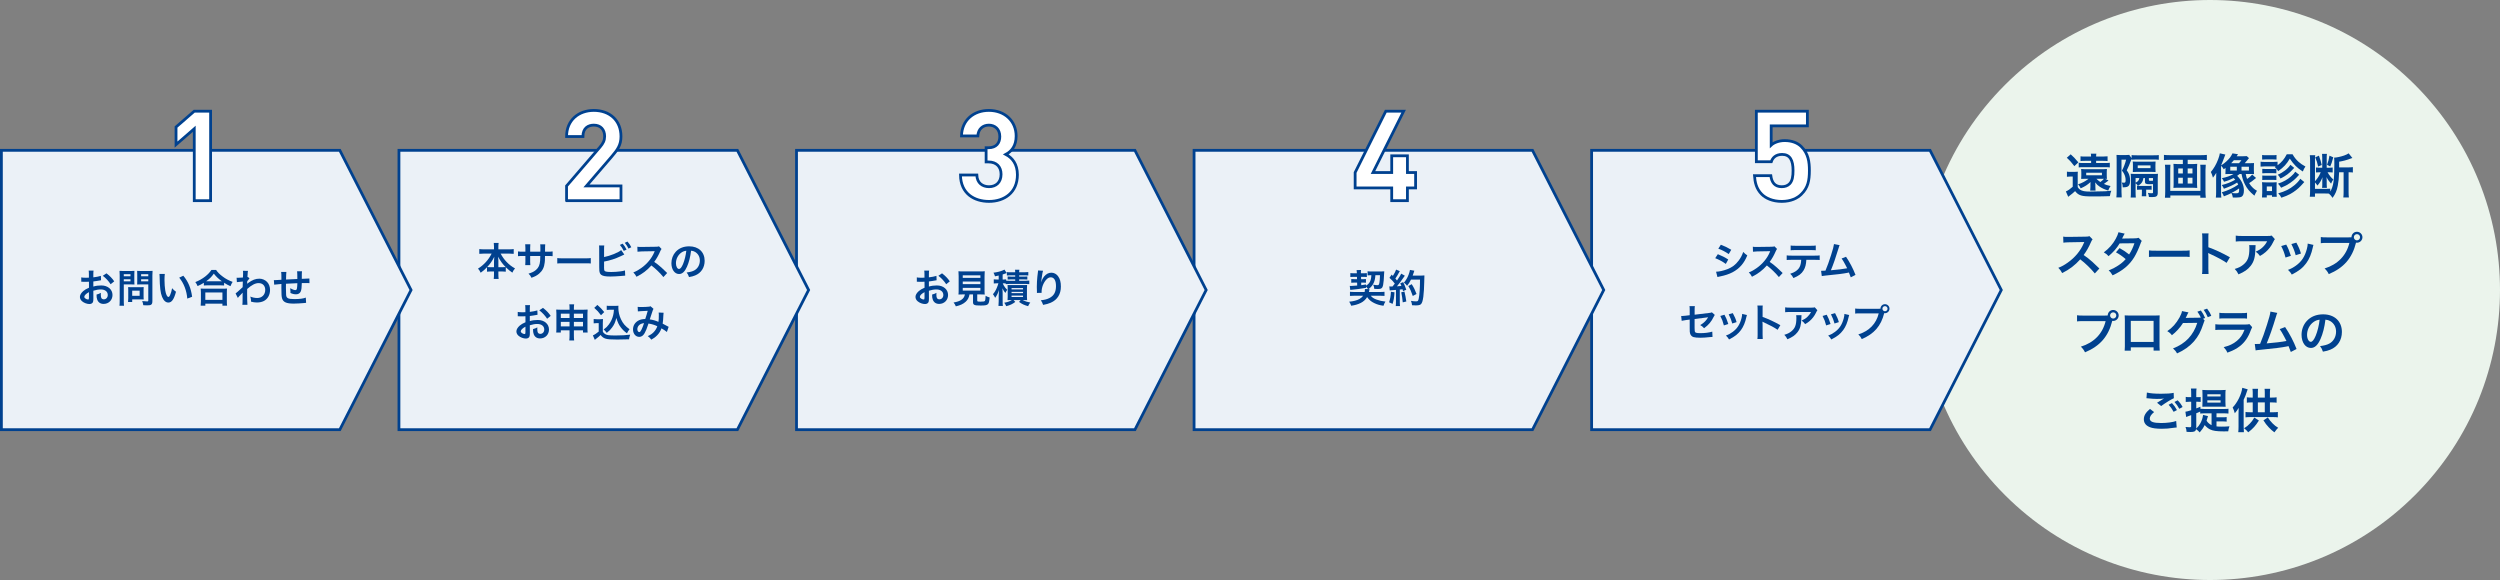 <?xml version="1.0" encoding="UTF-8"?>
<svg id="_レイヤー_2" data-name="レイヤー 2" xmlns="http://www.w3.org/2000/svg" viewBox="0 0 895.061 207.656">
  <rect x="0" y="0" width="895.061" height="207.656" fill="#808080" stroke="none"/>
  <defs>
    <style>
      .cls-1 {
        fill: #ebf1f7;
      }

      .cls-1, .cls-2 {
        stroke: #00418f;
        stroke-miterlimit: 10;
      }

      .cls-2 {
        fill: #fff;
      }

      .cls-3 {
        fill: #ebf4ec;
      }

      .cls-4 {
        fill: #00418f;
      }
    </style>
  </defs>
  <g id="_ヘッダー" data-name="ヘッダー">
    <g>
      <circle class="cls-3" cx="791.233" cy="103.828" r="103.828" transform="translate(158.329 589.897) rotate(-45)"/>
      <g>
        <polygon class="cls-1" points="569.841 53.828 691.004 53.828 716.508 103.828 691.004 153.828 569.841 153.828 569.841 53.828"/>
        <g>
          <path class="cls-4" d="M615.027,91.005c1.442,.574,2.521,1.121,3.726,1.905l-.868,1.583c-1.121-.826-2.367-1.499-3.797-2.06l.939-1.429Zm-.631,6.275c1.064-.014,2.592-.35,4.048-.91,1.737-.673,2.928-1.583,4.049-3.082,.756-1.008,1.19-1.849,1.625-3.096,.574,.603,.784,.785,1.456,1.247-.644,1.555-1.232,2.521-2.101,3.544-1.779,2.045-4.16,3.292-7.606,3.979-.504,.098-.7,.14-.98,.224l-.49-1.905Zm1.709-9.665c1.442,.561,2.55,1.093,3.726,1.807l-.896,1.541c-1.274-.854-2.521-1.513-3.739-1.933l.91-1.415Z"/>
          <path class="cls-4" d="M636.886,99.199c-1.163-1.429-2.773-2.997-4.301-4.16-1.583,1.766-3.193,2.998-5.337,4.049-.392-.729-.561-.953-1.135-1.556,1.079-.42,1.751-.798,2.802-1.54,2.115-1.485,3.796-3.517,4.707-5.701l.153-.364q-.224,.014-4.636,.084c-.673,.014-1.051,.042-1.527,.112l-.056-1.793c.392,.069,.658,.084,1.232,.084h.336l4.931-.07c.785-.014,.896-.028,1.247-.154l.925,.953c-.183,.21-.295,.405-.448,.756-.645,1.499-1.331,2.718-2.186,3.866,.883,.588,1.639,1.177,2.592,2.031q.35,.308,2.045,1.947l-1.345,1.456Z"/>
          <path class="cls-4" d="M646.712,93.023c-.069,1.61-.378,2.773-.98,3.768-.742,1.232-1.765,2.003-3.655,2.76-.351-.715-.532-.952-1.135-1.541,1.681-.519,2.731-1.261,3.319-2.339,.364-.645,.574-1.555,.616-2.647h-3.418c-.952,0-1.274,.014-1.778,.069v-1.666c.532,.084,.84,.098,1.807,.098h8.194c.953,0,1.275-.014,1.808-.098v1.666c-.505-.056-.827-.069-1.779-.069h-2.998Zm-5.616-5.127c.518,.084,.798,.098,1.807,.098h5.379c1.009,0,1.288-.014,1.807-.098v1.709c-.462-.057-.798-.07-1.778-.07h-5.436c-.98,0-1.316,.014-1.778,.07v-1.709Z"/>
          <path class="cls-4" d="M658.64,87.77c-.154,.308-.168,.336-.364,1.009-1.064,3.502-1.877,5.827-2.773,7.984,2.199-.169,4.623-.463,5.827-.715-.154-.336-.322-.645-.658-1.274-.616-1.163-.868-1.569-1.331-2.228l1.583-.616c1.303,1.905,2.535,4.258,3.39,6.485l-1.694,.883q-.183-.574-.673-1.737-.182,.042-.504,.112c-1.415,.294-3.74,.588-7.929,.994-.784,.07-.994,.099-1.274,.168l-.252-1.891h.364c.28,0,.616-.014,1.204-.042,.743-1.765,1.303-3.348,2.031-5.646,.658-2.059,.925-3.053,1.022-3.88l2.031,.393Z"/>
          <path class="cls-4" d="M613.933,112.739c-.168,.238-.196,.28-.392,.687-.812,1.708-1.808,2.885-3.433,4.09-.546-.603-.756-.757-1.4-1.135,.967-.532,1.695-1.162,2.312-1.975,.196-.28,.28-.406,.532-.827-.225,.042-.322,.057-.532,.084-1.415,.169-2.857,.351-4.314,.561v3.152q.014,.966,.056,1.204c.099,.546,.547,.7,1.976,.7,1.61,0,3.138-.196,4.3-.546l.084,1.891c-.378,.015-.49,.015-.854,.057-1.513,.168-2.549,.237-3.474,.237-1.135,0-1.961-.084-2.493-.237-.574-.169-1.051-.687-1.205-1.289-.126-.435-.14-.645-.14-1.765v-3.208l-1.316,.168q-1.093,.141-1.556,.267l-.182-1.737c.154,.014,.267,.014,.336,.014,.252,0,.854-.042,1.233-.098l1.484-.183v-1.919c0-.7-.014-.854-.084-1.33h1.933c-.069,.406-.084,.7-.084,1.303v1.765l5.099-.616c.743-.084,.757-.099,1.079-.238l1.036,.925Z"/>
          <path class="cls-4" d="M617.401,112.683c.589,1.079,.869,1.751,1.373,3.32l-1.583,.504c-.364-1.415-.645-2.157-1.274-3.39l1.484-.435Zm8.041,.099c-.084,.21-.112,.28-.196,.714-.406,1.905-1.037,3.446-1.934,4.665-1.036,1.414-2.198,2.325-4.271,3.376-.364-.617-.532-.827-1.121-1.387,.98-.379,1.555-.687,2.382-1.289,1.639-1.19,2.577-2.619,3.18-4.86,.182-.687,.252-1.177,.252-1.611l1.709,.393Zm-5.057-.673c.742,1.387,1.008,2.003,1.358,3.222l-1.555,.49c-.267-1.064-.687-2.143-1.274-3.291l1.471-.421Z"/>
          <path class="cls-4" d="M629.189,121.367c.07-.448,.084-.826,.084-1.568v-8.979c0-.687-.028-1.051-.084-1.429h1.919c-.056,.42-.056,.602-.056,1.471v2.605c1.919,.672,4.118,1.694,6.359,2.955l-.98,1.653c-1.163-.799-2.619-1.597-4.959-2.676-.322-.154-.364-.168-.477-.238,.042,.393,.057,.561,.057,.953v3.697c0,.729,.014,1.093,.056,1.555h-1.919Z"/>
          <path class="cls-4" d="M644.984,112.851c-.042,.267-.042,.28-.056,1.135-.057,2.396-.435,3.74-1.387,4.959-.841,1.078-1.863,1.793-3.614,2.521-.364-.757-.546-1.009-1.106-1.597,1.135-.337,1.765-.645,2.451-1.191,1.429-1.134,1.877-2.339,1.877-4.986,0-.42-.014-.546-.07-.841h1.905Zm5.688-1.765c-.196,.238-.196,.252-.561,.98-.49,1.037-1.303,2.087-2.157,2.815-.561,.49-1.022,.799-1.681,1.163-.42-.589-.631-.799-1.261-1.274,.938-.421,1.471-.743,2.045-1.289,.574-.532,1.009-1.106,1.331-1.779h-7.354c-.98,0-1.33,.015-1.905,.084v-1.751c.533,.084,.967,.112,1.934,.112h7.312c.841,0,.967-.014,1.359-.126l.938,1.064Z"/>
          <path class="cls-4" d="M654.011,112.683c.589,1.079,.869,1.751,1.373,3.32l-1.583,.504c-.364-1.415-.645-2.157-1.274-3.39l1.484-.435Zm8.041,.099c-.084,.21-.112,.28-.196,.714-.406,1.905-1.036,3.446-1.933,4.665-1.037,1.414-2.199,2.325-4.272,3.376-.364-.617-.532-.827-1.121-1.387,.98-.379,1.555-.687,2.382-1.289,1.639-1.19,2.577-2.619,3.18-4.86,.182-.687,.252-1.177,.252-1.611l1.709,.393Zm-5.057-.673c.742,1.387,1.008,2.003,1.358,3.222l-1.555,.49c-.267-1.064-.687-2.143-1.274-3.291l1.471-.421Z"/>
          <path class="cls-4" d="M672.424,110.554c.421,0,.589-.014,.827-.028,.014-.91,.714-1.624,1.61-1.624s1.625,.728,1.625,1.61c0,.896-.729,1.625-1.625,1.625-.084,0-.168-.014-.266-.028-1.135,4.581-3.614,7.438-8.041,9.287-.364-.729-.603-1.051-1.232-1.667,3.88-1.204,6.415-3.81,7.312-7.536h-6.667c-1.037,0-1.303,.015-1.766,.084v-1.82c.505,.084,.841,.098,1.793,.098h6.43Zm1.527-.042c0,.504,.406,.925,.91,.925,.519,0,.925-.421,.925-.925s-.406-.91-.925-.91c-.504,0-.91,.406-.91,.91Z"/>
        </g>
      </g>
      <g>
        <path class="cls-4" d="M740.012,61.454c.425,.067,.697,.085,1.36,.085h1.274c.493,0,.85-.018,1.275-.068-.052,.441-.052,.765-.052,1.614v3.894c.323,.492,.511,.714,.833,.917,.766,.511,1.717,.697,3.57,.697,1.513,0,4.198-.068,5.456-.119q.561-.034,2.176-.187c-.306,.748-.374,1.003-.51,1.938-1.581,.068-3.927,.103-5.779,.103-2.737,0-3.689-.085-4.573-.357-.918-.306-1.394-.663-2.107-1.547-.714,.68-1.173,1.054-2.022,1.683-.137,.103-.204,.153-.442,.357l-.833-1.921c.816-.357,1.496-.833,2.448-1.683v-3.655h-.936c-.459,0-.696,.018-1.139,.085v-1.835Zm1.343-6.205c1.003,.867,1.547,1.445,2.737,2.873l-1.429,1.359c-.985-1.325-1.58-1.988-2.702-2.991l1.394-1.241Zm13.548,9.35c-.085,.067-.255,.204-.391,.322-.238,.204-.782,.612-1.275,.936,.765,.34,1.224,.476,2.396,.748-.407,.595-.595,.969-.832,1.614-1.411-.441-2.108-.765-3.026-1.359-.696-.459-1.088-.816-1.648-1.564q.067,.681,.067,.936v.68c0,.68,.018,1.02,.068,1.326h-1.921c.051-.323,.068-.714,.085-1.275v-.815c0-.357,0-.663,.034-.97-1.224,1.088-1.836,1.479-3.519,2.261-.323-.662-.459-.866-.952-1.444,1.479-.476,2.584-1.071,3.74-1.972h-1.479c-.408,0-.663,0-1.139,.034,.034-.272,.051-.511,.051-1.122v-1.343c0-.51-.017-.748-.067-1.088,.288,.051,.662,.067,1.139,.067h6.952c.493,0,.85-.017,1.139-.067-.034,.34-.051,.696-.051,1.088v1.359c0,.408,0,.731,.051,1.105-.221-.018-.459-.018-.697-.034l1.275,.578Zm-1.139-6.238c.748,0,1.139-.018,1.598-.085v1.665c-.459-.067-.884-.085-1.615-.085h-7.904c-.765,0-1.173,.018-1.614,.085v-1.665c.441,.067,.833,.085,1.598,.085h2.839v-.782h-2.193c-.747,0-1.155,.017-1.598,.085v-1.7c.493,.068,.918,.085,1.751,.085h2.022c0-.544-.017-.748-.085-1.036h1.989c-.051,.255-.085,.544-.085,1.036h2.38c.629,0,1.173-.033,1.717-.085v1.7c-.51-.068-.936-.085-1.598-.085h-2.499v.782h3.298Zm-6.851,4.385h5.626v-.9h-5.626v.9Zm3.654,1.275c.562,.526,.867,.782,1.411,1.155,.578-.425,1.02-.832,1.258-1.155h-2.669Z"/>
        <path class="cls-4" d="M763.165,56.846c-.085,.222-.102,.272-.17,.442-.493,1.411-1.003,2.618-1.563,3.706,.561,.765,.815,1.291,1.02,2.09,.119,.477,.17,.901,.17,1.649,0,1.241-.357,1.921-1.156,2.192-.34,.103-.662,.137-1.479,.153-.017-.816-.085-1.156-.34-1.717,.255,.034,.561,.051,.799,.051,.476,0,.578-.187,.578-.969,0-.697-.17-1.445-.51-2.125-.188-.391-.357-.663-.799-1.224,.68-1.292,1.173-2.618,1.479-3.927h-1.648v11.491c0,.833,.033,1.513,.085,2.022h-1.921c.067-.51,.102-1.292,.102-2.107v-11.508c0-.714-.017-1.156-.051-1.599,.34,.034,.646,.052,1.224,.052h2.142c.527,0,.833-.018,1.19-.068l.85,1.173v-1.104c.425,.067,.867,.085,1.87,.085h5.983c.951,0,1.41-.018,1.887-.085v1.683c-.493-.068-1.088-.085-1.887-.085h-6.357c-.714,0-1.105,.017-1.496,.068v-.341Zm1.428,11.934c0,.832,.018,1.428,.085,1.954h-1.853c.068-.526,.085-1.173,.085-2.142v-4.861c0-.731-.017-1.104-.085-1.513,.526,.051,.918,.067,1.462,.067h6.782c.799,0,1.224-.017,1.53-.067-.052,.476-.068,.884-.068,1.529v5.219c0,1.258-.425,1.598-2.006,1.598-.34,0-.612-.017-1.156-.034-.051-.611-.152-.985-.374-1.479,.562,.103,.936,.136,1.326,.136,.442,0,.51-.051,.51-.356v-2.907c-.407,.018-.815,.034-1.292,.034-1.258,0-1.598-.187-1.598-.918v-1.292h-.544c-.119,.646-.17,.833-.34,1.19-.323,.68-.697,1.054-1.615,1.563-.288-.408-.492-.611-.85-.884v3.162Zm7.105-8.5c0,.646,.017,.936,.051,1.31-.323-.034-.629-.051-1.292-.051h-5.575c-.714,0-1.071,.017-1.292,.051,.034-.17,.051-.714,.051-1.224v-1.31c0-.578-.017-.918-.085-1.224,.511,.051,.578,.051,1.326,.051h5.508c.748,0,1.003-.017,1.359-.051-.034,.391-.051,.68-.051,1.292v1.155Zm-7.105,3.468v1.649c.833-.374,1.207-.833,1.343-1.649h-1.343Zm1.666,4.147c-.629,0-.782,0-1.156,.052v-1.445c.357,.051,.646,.068,1.173,.068h2.89c.544,0,.663,0,1.173-.068v1.445c-.356-.052-.526-.052-1.206-.052h-.748v1.31c0,.611,0,.781,.051,1.054h-1.632c.034-.323,.051-.595,.051-1.156v-1.207h-.595Zm-.901-7.7h4.573v-.969h-4.573v.969Zm5.474,3.553h-1.479v.612c0,.323,.085,.374,.68,.374,.136,0,.51-.017,.799-.034v-.952Z"/>
        <path class="cls-4" d="M776.833,57.22c-.765,0-1.394,.034-2.091,.103v-1.87c.629,.068,1.258,.103,2.057,.103h11.22c.765,0,1.428-.034,2.091-.103v1.87c-.612-.068-1.377-.103-2.074-.103h-4.794v1.513h2.023c.611,0,1.003-.017,1.394-.067-.051,.374-.068,.73-.068,1.274v6.086c0,.629,.018,.884,.068,1.258-.441-.051-.714-.068-1.496-.068h-5.49c-.815,0-1.088,.018-1.529,.068,.051-.408,.067-.646,.067-1.258v-6.086c0-.544-.017-.85-.067-1.274,.391,.051,.781,.067,1.394,.067h1.972v-1.513h-4.675Zm12.885,1.769c-.067,.595-.102,1.309-.102,1.903v7.615c0,.884,.034,1.563,.119,2.278h-1.972v-.8h-10.727v.8h-1.938c.067-.715,.102-1.36,.102-2.262v-7.648c0-.681-.034-1.275-.102-1.887h1.972c-.051,.391-.068,.747-.068,1.513v7.836h10.812v-7.87c0-.68-.018-1.054-.085-1.479h1.988Zm-9.858,1.325v1.785h1.648v-1.785h-1.648Zm0,3.315v2.073h1.648v-2.073h-1.648Zm3.382-1.53h1.717v-1.785h-1.717v1.785Zm0,3.604h1.717v-2.073h-1.717v2.073Z"/>
        <path class="cls-4" d="M796.791,60.128c-.255,.187-.323,.238-.646,.476-.255-.476-.526-.85-.951-1.258v9.332c0,.884,.017,1.411,.085,2.057h-1.955c.085-.714,.102-1.155,.102-2.039v-4.641c0-.596,0-.918,.052-2.176-.34,.561-.731,1.155-1.19,1.733-.271-.952-.425-1.377-.748-2.04,1.054-1.224,1.938-2.753,2.601-4.504,.357-.952,.527-1.581,.612-2.176l1.972,.441q-1.003,2.72-1.529,3.893c.985-.663,1.274-.866,1.853-1.394,1.122-1.02,1.683-1.751,2.227-2.924l1.989,.306q-.222,.357-.477,.731h2.193c.611,0,1.02-.018,1.428-.051l.782,.714q-.119,.119-.544,.68c-.052,.051-.153,.187-.341,.391-.085,.103-.221,.255-.374,.442-.118,.136-.152,.17-.271,.306h1.988c.63,0,.97-.017,1.344-.051-.034,.391-.052,.73-.052,1.343v1.241c0,.748,.018,1.003,.052,1.377-.392-.034-.663-.052-1.344-.052h-1.614c.17,.867,.238,1.14,.476,1.785,.851-.561,1.225-.884,1.819-1.563l1.394,1.207-.221,.187c-.833,.714-1.734,1.377-2.261,1.666,.407,.68,.815,1.173,1.394,1.717,.374,.356,.68,.578,1.411,1.02-.408,.663-.629,1.105-.918,1.751-1.734-1.444-2.567-2.431-3.366-3.994-.629-1.225-.969-2.278-1.24-3.774h-.663c-.562,.426-.612,.477-.901,.663,1.547,1.513,2.414,3.383,2.414,5.219,0,1.156-.271,1.887-.782,2.227-.391,.238-1.02,.34-2.039,.34-.204,0-.562,0-1.14-.017-.102-.612-.221-.969-.51-1.615-1.003,.527-1.207,.612-2.702,1.19-.137-.459-.392-.936-.748-1.445,2.312-.696,4.182-1.563,5.881-2.754-.136-.288-.187-.407-.374-.73-1.614,.969-2.396,1.326-4.742,2.21-.221-.527-.476-.952-.765-1.326,1.954-.493,3.161-.969,4.811-1.903-.238-.289-.34-.392-.562-.612-1.036,.544-2.124,.986-3.45,1.343-.238-.51-.272-.578-.765-1.292,1.717-.34,2.975-.782,4.198-1.496h-1.581c-.493,0-.935,.018-1.359,.052,.033-.374,.051-.714,.051-1.258v-.952Zm1.699,.918h2.347v-1.343h-2.347v1.343Zm3.128-2.618c.408-.459,.612-.696,.867-1.07h-2.703c-.356,.441-.595,.696-.969,1.07h2.805Zm-2.651,10.642c.663,.102,1.07,.136,1.563,.136,.969,0,1.139-.222,1.139-1.36,0-.085,0-.187-.017-.391-.765,.561-1.326,.9-2.686,1.615Zm3.553-8.023h2.651v-1.343h-2.651v1.343Z"/>
        <path class="cls-4" d="M814.778,59.584h-4.079c-.612,0-.936,.017-1.36,.067v-1.768c.408,.068,.731,.085,1.36,.085h3.365c.68,0,1.003-.017,1.36-.067v1.274c1.495-1.122,2.362-2.159,3.298-3.943h2.073c.646,1.139,1.241,1.87,2.142,2.702,.731,.646,1.36,1.071,2.465,1.684-.425,.629-.611,.951-.935,1.784-2.04-1.274-3.213-2.447-4.657-4.606-1.19,2.006-2.108,2.992-4.165,4.487-.408-.696-.578-.884-1.224-1.495l.356-.204Zm-4.93,11.116c.052-.526,.086-1.104,.086-1.665v-2.482c0-.544-.018-.866-.068-1.325,.374,.051,.73,.067,1.326,.067h2.753c.596,0,.901-.017,1.173-.051-.033,.34-.051,.595-.051,1.224v2.584c0,.578,.018,1.02,.068,1.411h-1.7v-.562h-1.87v.799h-1.717Zm.052-15.213c.425,.068,.696,.085,1.377,.085h2.396c.663,0,.935-.017,1.377-.085v1.648c-.392-.051-.765-.067-1.377-.067h-2.396c-.596,0-.952,.017-1.377,.067v-1.648Zm.051,4.964c.356,.051,.526,.051,1.071,.051h2.94c.544,0,.748-.018,1.037-.051v1.598c-.341-.034-.527-.052-1.037-.052h-2.94c-.527,0-.748,.018-1.071,.052v-1.598Zm0,2.396c.356,.051,.526,.051,1.071,.051h2.923c.562,0,.731,0,1.055-.051v1.598c-.323-.034-.527-.051-1.071-.051h-2.924c-.527,0-.714,.017-1.054,.051v-1.598Zm1.614,5.559h1.87v-1.649h-1.87v1.649Zm9.825-8.296q-.271,.272-.476,.493c-1.292,1.445-2.481,2.329-4.437,3.314-.289-.544-.544-.9-.969-1.376,1.869-.766,3.638-2.143,4.521-3.536l1.359,1.104Zm1.769,2.465c-1.021,1.088-1.326,1.411-1.938,1.938-.765,.662-1.683,1.292-2.72,1.869-.441,.238-.544,.289-1.802,.833-.374-.611-.51-.781-1.122-1.462,1.921-.629,3.332-1.428,4.658-2.583,.765-.663,1.207-1.156,1.529-1.7l1.395,1.104Zm1.835,2.601q-.306,.341-1.274,1.395c-.918,1.003-2.363,2.125-3.638,2.821-1.02,.562-1.836,.901-3.298,1.395-.255-.544-.561-.986-1.139-1.564,2.465-.697,4.113-1.513,5.745-2.855,1.003-.833,1.734-1.632,2.159-2.363l1.444,1.173Z"/>
        <path class="cls-4" d="M837.455,61.675c-.051,1.955-.204,3.416-.477,4.811-.373,1.853-.815,2.89-1.853,4.352-.51-.731-.765-1.037-1.343-1.53-.476-.034-.663-.034-1.292-.034h-3.672v1.156h-1.853c.068-.629,.103-1.207,.103-1.955v-10.98c0-.799-.034-1.292-.103-1.921h1.955c-.085,.459-.103,.815-.103,1.444v7.871c.97-1.071,1.479-1.854,2.058-3.213h-.562c-.425,0-.85,.017-1.139,.067v-1.768c.425,.051,.68,.068,1.173,.068h1.071v-3.587c0-.663-.018-1.003-.068-1.359h1.751c-.068,.322-.085,.68-.085,1.376v3.57h1.02c.544,0,.884-.018,1.122-.068v1.768c-.34-.051-.714-.067-1.258-.067h-.578c.697,1.189,1.139,1.751,2.057,2.584-.356,.492-.578,.935-.799,1.495-.884-1.036-1.207-1.495-1.632-2.362,.034,.408,.068,.935,.068,1.189v1.513c0,.578,.017,.766,.067,1.156h-1.733c.068-.408,.085-.68,.085-1.189v-1.326c0-.272,0-.459,.034-.731,.017-.288,.017-.306,.034-.561-.527,1.309-.884,1.904-1.802,2.992-.204-.341-.477-.681-.885-1.122v2.312h3.706c.748,0,1.292-.017,1.768-.068v1.021c1.122-1.836,1.462-4.062,1.462-9.791,0-1.36-.017-1.751-.085-2.346,.952-.034,2.396-.357,3.587-.766,.73-.271,1.207-.492,1.614-.781l1.344,1.665c-.052,.018-.085,.034-.119,.034q-.255,.085-.527,.188c-1.377,.526-2.617,.866-4.097,1.104v2.04h3.417c.629,0,1.054-.034,1.496-.103v1.938c-.426-.068-.714-.085-1.36-.085h-.17v7.071c0,.815,.034,1.394,.103,1.938h-1.989c.068-.526,.102-1.122,.102-1.938v-7.071h-1.614Zm-7.225-5.949c.612,1.733,.714,2.107,1.003,3.349l-1.292,.544c-.271-1.326-.526-2.125-1.037-3.281l1.326-.611Zm5.134,.595c-.493,1.853-.646,2.346-1.088,3.28l-1.139-.595c.459-1.189,.629-1.853,.866-3.28l1.36,.595Z"/>
        <path class="cls-4" d="M749.997,97.901c-1.411-1.733-3.365-3.638-5.219-5.048-1.921,2.142-3.875,3.638-6.476,4.912-.477-.884-.681-1.155-1.377-1.887,1.309-.51,2.124-.969,3.399-1.87,2.566-1.802,4.606-4.267,5.711-6.918l.188-.442q-.272,.018-5.627,.103c-.815,.017-1.274,.051-1.853,.136l-.068-2.176c.477,.085,.8,.103,1.496,.103h.408l5.983-.085c.952-.018,1.088-.034,1.513-.188l1.122,1.156c-.221,.255-.357,.493-.544,.918-.782,1.818-1.615,3.297-2.651,4.691,1.07,.714,1.988,1.428,3.145,2.465q.425,.374,2.481,2.362l-1.632,1.768Z"/>
        <path class="cls-4" d="M766.811,86.275c-.222,.288-.255,.356-.527,1.139-.544,1.547-1.479,3.535-2.176,4.674-1.733,2.822-4.131,4.828-7.751,6.494-.544-.918-.765-1.207-1.411-1.751,1.445-.595,2.295-1.021,3.314-1.7,1.207-.782,1.921-1.394,2.788-2.362-1.189-1.021-2.21-1.734-3.484-2.431l1.292-1.514c1.428,.8,2.142,1.275,3.416,2.278,.799-1.224,1.377-2.414,1.904-4.012l-5.287,.051c-1.054,1.751-2.261,3.128-3.978,4.573-.561-.63-.815-.851-1.699-1.36,1.869-1.394,3.229-2.94,4.267-4.845,.492-.9,.833-1.733,.985-2.362l2.21,.493q-.187,.306-.51,.951c-.204,.459-.323,.663-.408,.816q.272-.034,4.42-.068c.696-.017,1.054-.051,1.495-.204l1.14,1.14Z"/>
        <path class="cls-4" d="M769.379,89.64c.748,.102,1.07,.119,2.754,.119h9.06c1.683,0,2.006-.018,2.754-.119v2.362c-.68-.085-.867-.085-2.771-.085h-9.026c-1.903,0-2.091,0-2.771,.085v-2.362Z"/>
        <path class="cls-4" d="M788.385,98.105c.085-.544,.102-1.003,.102-1.903v-10.896c0-.833-.034-1.274-.102-1.733h2.328c-.067,.51-.067,.73-.067,1.785v3.161c2.328,.816,4.997,2.057,7.717,3.587l-1.189,2.006c-1.411-.969-3.179-1.938-6.018-3.247-.391-.187-.442-.204-.578-.289,.051,.477,.068,.681,.068,1.156v4.487c0,.884,.017,1.326,.067,1.887h-2.328Z"/>
        <path class="cls-4" d="M807.559,87.77c-.051,.323-.051,.34-.067,1.377-.068,2.907-.527,4.539-1.684,6.018-1.02,1.309-2.261,2.176-4.385,3.06-.442-.918-.663-1.224-1.343-1.938,1.376-.408,2.142-.782,2.975-1.445,1.733-1.377,2.277-2.839,2.277-6.051,0-.511-.017-.663-.085-1.021h2.312Zm6.901-2.142c-.237,.289-.237,.306-.68,1.19-.595,1.258-1.581,2.532-2.618,3.416-.68,.595-1.24,.969-2.039,1.411-.51-.714-.766-.969-1.53-1.547,1.139-.51,1.785-.901,2.481-1.563,.697-.646,1.225-1.344,1.615-2.159h-8.924c-1.19,0-1.615,.017-2.312,.102v-2.124c.646,.102,1.174,.136,2.347,.136h8.873c1.02,0,1.173-.018,1.648-.153l1.139,1.292Z"/>
        <path class="cls-4" d="M818.526,87.566c.714,1.31,1.054,2.125,1.666,4.029l-1.921,.611c-.442-1.717-.782-2.617-1.547-4.113l1.802-.527Zm9.757,.119c-.102,.255-.136,.34-.237,.867-.493,2.312-1.258,4.182-2.346,5.66-1.259,1.717-2.669,2.822-5.185,4.097-.442-.748-.646-1.003-1.36-1.683,1.19-.459,1.887-.833,2.89-1.563,1.989-1.445,3.128-3.179,3.858-5.898,.222-.833,.307-1.429,.307-1.955l2.073,.476Zm-6.136-.815c.9,1.683,1.224,2.431,1.648,3.909l-1.887,.595c-.323-1.291-.833-2.601-1.547-3.994l1.785-.51Z"/>
        <path class="cls-4" d="M840.881,84.983c.51,0,.714-.018,1.003-.034,.017-1.105,.866-1.972,1.954-1.972s1.973,.884,1.973,1.954c0,1.088-.885,1.973-1.973,1.973-.102,0-.203-.018-.322-.034-1.377,5.559-4.386,9.025-9.757,11.27-.442-.884-.731-1.274-1.496-2.022,4.708-1.462,7.785-4.624,8.873-9.146h-8.092c-1.258,0-1.58,.018-2.142,.103v-2.21c.612,.102,1.021,.119,2.176,.119h7.803Zm1.853-.052c0,.612,.493,1.122,1.104,1.122,.629,0,1.122-.51,1.122-1.122,0-.611-.493-1.104-1.122-1.104-.611,0-1.104,.493-1.104,1.104Z"/>
        <path class="cls-4" d="M753.611,112.983c.51,0,.714-.018,1.003-.034,.017-1.105,.866-1.972,1.954-1.972s1.973,.884,1.973,1.954c0,1.088-.885,1.973-1.973,1.973-.102,0-.203-.018-.322-.034-1.377,5.559-4.386,9.025-9.757,11.27-.442-.884-.731-1.274-1.496-2.022,4.708-1.462,7.785-4.624,8.873-9.146h-8.092c-1.258,0-1.58,.018-2.142,.103v-2.21c.612,.102,1.021,.119,2.176,.119h7.803Zm1.853-.052c0,.612,.493,1.122,1.104,1.122,.629,0,1.122-.51,1.122-1.122,0-.611-.493-1.104-1.122-1.104-.611,0-1.104,.493-1.104,1.104Z"/>
        <path class="cls-4" d="M762.876,124.354v1.19h-2.192c.051-.408,.067-.816,.067-1.462v-9.74c0-.646-.017-.969-.067-1.428,.407,.034,.765,.051,1.444,.051h9.655c.73,0,1.037-.017,1.428-.051-.034,.442-.051,.782-.051,1.411v9.723c0,.629,.017,1.088,.067,1.479h-2.192v-1.173h-8.159Zm8.159-9.468h-8.159v7.53h8.159v-7.53Z"/>
        <path class="cls-4" d="M789.328,114.785c-.153,.221-.238,.425-.426,1.02-1.003,3.025-1.818,4.539-3.416,6.426-1.513,1.733-3.604,3.229-6.052,4.3-.441-.799-.748-1.173-1.444-1.784,4.453-1.7,7.326-4.743,8.686-9.162l-5.116,.067c-.952,1.564-2.566,3.332-3.978,4.369-.51-.697-.765-.918-1.649-1.462,1.836-1.224,3.196-2.754,4.403-4.93,.51-.918,.815-1.717,.866-2.261l2.329,.476c-.119,.153-.136,.188-.289,.511-.136,.306-.289,.646-.459,.985-.085,.153-.085,.17-.119,.238l-.136,.255c.204-.017,.476-.034,.816-.034l3.723-.051c.458,0,.747-.017,.884-.034-.392-.85-.697-1.394-1.241-2.125l1.258-.425c.663,.884,1.054,1.564,1.513,2.686l-.73,.272,.578,.663Zm1.104-1.225c-.408-1.003-.901-1.869-1.462-2.634l1.224-.426c.697,.901,1.088,1.581,1.496,2.584l-1.258,.476Z"/>
        <path class="cls-4" d="M806.329,117.131c-.17,.306-.272,.544-.477,1.07-.884,2.499-2.176,4.386-3.943,5.746-1.207,.935-2.312,1.513-4.453,2.312-.374-.85-.578-1.139-1.326-1.972,2.074-.527,3.417-1.156,4.726-2.244,1.258-1.054,1.989-2.091,2.736-3.978h-8.277c-1.14,0-1.564,.018-2.176,.085v-2.073c.646,.102,1.02,.118,2.209,.118h8.092c1.054,0,1.394-.033,1.921-.152l.969,1.088Zm-11.746-5.15c.561,.102,.918,.119,1.989,.119h5.932c1.071,0,1.429-.018,1.989-.119v2.091c-.527-.068-.85-.085-1.955-.085h-6c-1.105,0-1.428,.017-1.955,.085v-2.091Z"/>
        <path class="cls-4" d="M815.339,112.031c-.188,.374-.204,.408-.442,1.224-1.292,4.25-2.277,7.071-3.365,9.689,2.669-.204,5.609-.562,7.071-.867-.188-.408-.392-.782-.799-1.547-.748-1.411-1.055-1.903-1.615-2.703l1.921-.747c1.581,2.312,3.076,5.167,4.113,7.87l-2.057,1.07q-.221-.696-.815-2.107-.222,.051-.612,.136c-1.717,.357-4.538,.714-9.621,1.207-.952,.085-1.207,.119-1.547,.204l-.306-2.295h.441c.34,0,.748-.017,1.462-.051,.901-2.142,1.581-4.062,2.465-6.851,.799-2.499,1.122-3.706,1.241-4.708l2.465,.476Z"/>
        <path class="cls-4" d="M830.792,121.38c-.97,2.193-2.058,3.196-3.451,3.196-1.938,0-3.332-1.972-3.332-4.709,0-1.87,.663-3.62,1.87-4.946,1.428-1.563,3.434-2.38,5.848-2.38,4.079,0,6.731,2.481,6.731,6.307,0,2.94-1.53,5.286-4.131,6.34-.815,.34-1.479,.511-2.669,.714-.289-.9-.492-1.274-1.037-1.988,1.564-.204,2.584-.477,3.383-.935,1.479-.816,2.363-2.432,2.363-4.25,0-1.632-.731-2.958-2.091-3.773-.527-.307-.969-.442-1.717-.51-.323,2.668-.918,5.014-1.768,6.935Zm-2.499-6.085c-1.428,1.02-2.312,2.771-2.312,4.59,0,1.394,.595,2.498,1.343,2.498,.561,0,1.139-.714,1.751-2.176,.646-1.529,1.206-3.824,1.41-5.745-.884,.102-1.495,.34-2.192,.833Z"/>
        <path class="cls-4" d="M771.223,147.527c-1.07,.901-1.547,1.615-1.547,2.346,0,1.105,1.241,1.581,4.114,1.581,2.022,0,4.249-.306,5.337-.731l.188,2.329c-.307,.018-.357,.018-.748,.068-2.04,.306-3.128,.391-4.59,.391-1.853,0-3.349-.187-4.25-.561-1.461-.578-2.176-1.514-2.176-2.839,0-1.309,.663-2.431,2.193-3.706l1.479,1.122Zm-2.584-6.986c1.31,.306,2.822,.425,5.1,.425,2.159,0,3.366-.085,4.488-.322l.067,1.92c-1.02,.442-3.11,1.751-4.538,2.805l-1.479-1.173c1.071-.68,1.259-.799,1.684-1.036,.17-.103,.221-.137,.441-.272,.136-.067,.153-.067,.374-.204-.748,.103-1.479,.137-2.55,.137-.866,0-2.277-.086-3.11-.204-.204-.018-.323-.034-.391-.034-.034,0-.119-.018-.238-.018l.152-2.022Zm8.976,3.773c.748,.799,1.207,1.445,1.785,2.499l-1.19,.629c-.561-1.037-1.037-1.717-1.784-2.533l1.189-.595Zm2.635,2.057c-.51-.935-1.071-1.733-1.733-2.464l1.139-.596c.765,.782,1.24,1.428,1.768,2.397l-1.173,.662Z"/>
        <path class="cls-4" d="M793.561,152.661c.578,.067,1.07,.085,1.818,.085,1.054,0,1.921-.034,2.822-.119-.255,.697-.34,1.071-.442,1.802-.578,.017-1.224,.017-1.717,.017-2.431,0-3.773-.203-4.811-.714-.68-.34-1.326-.866-1.903-1.547-.578,1.14-.885,1.564-1.785,2.635-.527-.595-.595-.646-1.292-1.173-.17,.782-.629,1.021-1.988,1.021-.374,0-.8-.018-1.411-.052-.051-.714-.136-1.104-.392-1.75,.663,.067,1.037,.102,1.445,.102,.493,0,.595-.085,.595-.51v-3.825c-.391,.153-.595,.222-.918,.323-.407,.153-.646,.238-.884,.34l-.271-1.887c.459-.051,1.088-.221,2.073-.544v-3.025h-.73c-.392,0-.766,.017-1.225,.068v-1.819c.442,.085,.766,.103,1.259,.103h.696v-1.344c0-.85-.017-1.224-.102-1.733h2.022c-.085,.493-.102,.884-.102,1.717v1.36h.561q.697-.018,.731-.018c.017,0,.067-.017,.152-.017,.034-.018,.068-.018,.136-.034v1.768c-.356-.034-.611-.051-1.003-.051h-.577v2.38c.629-.238,.799-.307,1.479-.612v.748c.391,.051,.816,.068,1.411,.068h7.071c.696,0,1.104-.018,1.563-.085v1.733c-.476-.068-.918-.085-1.563-.085h-2.72v1.411h2.125c.696,0,1.104-.018,1.513-.085v1.648c-.459-.067-.816-.085-1.513-.085h-2.125v1.785Zm-3.043-3.688c-.051,.136-.119,.34-.306,.985-.068,.221-.119,.374-.204,.663,.459,.73,.969,1.173,1.785,1.598v-4.232h-2.754c-.596,0-.936,.017-1.31,.068v-.697c-.577,.255-.765,.34-1.41,.595v5.049c0,.153,0,.238-.018,.425,.663-.629,1.071-1.139,1.479-1.87,.51-.918,.85-1.972,.969-3.009l1.768,.426Zm-.595-3.383c-.68,0-.952,0-1.428,.034,.017-.256,.034-.833,.051-1.734v-2.686c0-.663-.017-1.173-.051-1.598,.51,.051,1.003,.067,1.648,.067h5.065c.697,0,1.139-.017,1.632-.067-.067,.408-.085,.884-.085,1.529v2.805c0,.629,0,.681,.068,1.7-.442-.034-.986-.051-1.683-.051h-5.219Zm.356-3.655h4.743v-.781h-4.743v.781Zm0,2.21h4.743v-.815h-4.743v.815Z"/>
        <path class="cls-4" d="M804.73,139.384c-.085,.222-.136,.323-.255,.697-.408,1.292-.696,2.006-1.189,3.043v9.638c0,.578,.034,1.428,.085,1.972h-2.023c.068-.577,.103-1.104,.103-1.988v-4.828c0-.951,0-1.189,.051-1.903-.476,.815-.799,1.258-1.394,1.938-.307-1.054-.392-1.292-.765-2.057,1.733-1.802,3.127-4.657,3.45-7.055l1.938,.544Zm4.012,11.168c-1.207,1.904-2.091,2.89-3.824,4.216-.562-.663-.851-.952-1.479-1.444,.936-.596,1.429-.986,2.091-1.7,.646-.68,.986-1.139,1.564-2.125l1.648,1.054Zm2.108-8.21v-1.717c0-.578-.018-1.003-.086-1.428h2.023c-.068,.459-.103,.901-.103,1.445v1.699h.766c.714,0,1.155-.034,1.632-.102v1.938c-.459-.068-.901-.102-1.632-.102h-.766v3.519h1.225c.748,0,1.139-.018,1.614-.103v1.938c-.476-.068-.918-.103-1.614-.103h-8.347c-.696,0-1.139,.034-1.614,.103v-1.938c.441,.068,.884,.103,1.614,.103h.969v-3.519h-.492c-.715,0-1.122,.017-1.615,.102v-1.938c.476,.067,.986,.102,1.615,.102h.492v-1.751c0-.51-.033-.918-.102-1.394h2.022c-.067,.425-.085,.816-.085,1.411v1.733h2.482Zm0,5.253v-3.519h-2.482v3.519h2.482Zm1.088,1.853c.611,.952,.969,1.394,1.665,2.107,.731,.731,1.173,1.088,2.04,1.599-.476,.476-.68,.714-1.359,1.632-.867-.646-1.292-1.037-2.023-1.803-.815-.884-1.224-1.41-1.903-2.498l1.581-1.037Z"/>
      </g>
      <g>
        <polygon class="cls-1" points="427.506 53.828 548.668 53.828 574.173 103.828 548.668 153.828 427.506 153.828 427.506 53.828"/>
        <g>
          <path class="cls-4" d="M489.774,103.488c-.252-.364-.448-.603-.715-.868v.434c-1.652,.309-3.655,.574-5.631,.743l-.182-1.443c.168,.015,.308,.028,.42,.028,.351,0,1.19-.056,2.241-.154l-.028-1.051h-.98c-.519,0-.798,.015-1.12,.057v-1.331c.322,.042,.56,.056,1.162,.056h.911l-.028-.84h-1.247c-.504,0-.714,.014-1.12,.056v-1.387c.364,.042,.645,.057,1.12,.057h1.205v-.28c-.015-.253-.042-.603-.084-.869l1.583-.027c-.042,.182-.057,.42-.057,.672,0,.028,0,.099,.015,.196v.309h1.05c.421,0,.701-.015,1.079-.057v1.387c-.364-.042-.616-.056-1.064-.056h-1.022l.027,.84h.757c.49,0,.7-.014,.98-.042v1.303c-.309-.027-.532-.042-1.009-.042h-.7l.028,.925c.574-.07,.868-.112,1.694-.267v.435c1.261-.672,1.863-1.835,1.919-3.74h-.238c-.462,0-.812,.015-1.106,.057v-1.471c.379,.056,1.022,.084,1.625,.084h2.956c.603,0,1.051-.015,1.387-.057-.028,.28-.042,.448-.057,.827-.056,1.751-.21,3.348-.364,4.118-.224,1.064-.644,1.387-1.835,1.387-.448,0-.798-.015-1.33-.057-.015-.546-.126-.952-.379-1.498,.743,.126,1.149,.182,1.514,.182,.462,0,.588-.168,.729-.994,.098-.589,.153-1.345,.182-2.578h-1.639c-.084,1.359-.322,2.312-.827,3.18-.392,.701-.98,1.331-1.652,1.793h.393c-.057,.211-.07,.267-.127,.603-.042,.183-.056,.252-.098,.435h3.782c.854,0,1.4-.028,1.793-.084v1.484c-.435-.042-.967-.07-1.751-.07h-3.166c.463,.617,1.064,1.023,2.073,1.387,.98,.364,1.934,.575,3.18,.715-.322,.477-.519,.925-.7,1.499-1.387-.196-2.325-.477-3.348-.98-1.093-.532-1.85-1.177-2.508-2.13-.561,.911-1.303,1.598-2.241,2.073-1.036,.519-2.087,.841-3.474,1.022-.183-.546-.351-.896-.715-1.456,1.429-.099,2.774-.448,3.671-.953,.546-.308,.98-.687,1.316-1.177h-2.886c-.841,0-1.387,.028-1.821,.07v-1.484c.421,.056,.98,.084,1.821,.084h3.432c.07-.364,.112-.616,.112-.799,0-.098,0-.14-.028-.266l1.121,.014Z"/>
          <path class="cls-4" d="M499.263,104.651c-.098,1.751-.294,2.927-.687,4.146l-1.246-.574c.392-1.204,.574-2.171,.658-3.768l1.274,.196Zm-1.863-2.115c.211,.027,.322,.042,.603,.042,.099,0,.238,0,.561-.015,.477-.588,.532-.658,.812-1.022-.757-.966-.896-1.12-1.919-2.073l.798-1.162c.196,.238,.28,.322,.421,.49,.532-.812,1.022-1.765,1.162-2.27l1.331,.547c-.084,.126-.14,.224-.294,.504-.322,.645-.953,1.667-1.303,2.144,.238,.279,.392,.448,.588,.7,.911-1.317,1.317-1.989,1.513-2.451l1.289,.742c-.14,.154-.225,.294-.462,.645-.785,1.162-1.766,2.465-2.367,3.151,.826-.042,.882-.042,1.597-.126-.126-.351-.183-.49-.406-.952l1.051-.421c.363,.715,.742,1.653,1.106,2.731l-1.177,.49c-.07-.322-.099-.434-.154-.658-.42,.042-.742,.084-.994,.098v4.413c0,.7,.027,1.078,.084,1.499h-1.541c.056-.421,.084-.799,.084-1.499v-4.286c-.603,.042-1.036,.069-1.316,.098-.603,.042-.645,.042-.911,.084l-.154-1.442Zm5.422,1.835c.294,1.232,.518,2.395,.672,3.571l-1.274,.309c-.099-1.079-.294-2.493-.532-3.6l1.135-.28Zm2.339-4.259c-.504,1.009-.742,1.401-1.4,2.214-.28-.435-.603-.757-1.121-1.135,.7-.799,1.289-1.793,1.653-2.788,.266-.7,.434-1.303,.504-1.765l1.568,.28q-.069,.182-.182,.574c-.182,.574-.238,.742-.406,1.177h3.054c.588,0,.841-.015,1.148-.057q-.056,.448-.07,2.438c-.014,1.597-.168,4.034-.321,5.183-.225,1.611-.477,2.382-.938,2.746-.322,.252-.883,.364-1.793,.364-.364,0-.799-.015-1.303-.057-.07-.616-.169-.966-.393-1.568,.714,.126,1.345,.182,1.835,.182,.63,0,.784-.168,.952-1.036,.28-1.358,.448-3.838,.448-6.752h-3.235Zm.645,5.855c-.589-1.709-.869-2.34-1.597-3.558l1.218-.673c.827,1.316,1.191,2.073,1.724,3.516l-1.345,.715Z"/>
        </g>
      </g>
      <g>
        <polygon class="cls-1" points="285.171 53.828 406.333 53.828 431.837 103.828 406.333 153.828 285.171 153.828 285.171 53.828"/>
        <g>
          <path class="cls-4" d="M332.582,106.85c0,.574-.027,.91-.111,1.19-.127,.49-.631,.812-1.289,.812-.883,0-1.947-.393-2.647-.995-.504-.434-.771-.98-.771-1.583,0-.658,.435-1.4,1.205-2.072,.504-.435,1.12-.799,2.045-1.191l-.015-2.157q-.111,0-.574,.028c-.21,.014-.406,.014-.756,.014-.21,0-.603-.014-.771-.014-.183-.014-.309-.014-.351-.014-.056,0-.168,0-.294,.014l-.014-1.568c.392,.084,.952,.126,1.694,.126,.141,0,.295,0,.49-.015,.337-.014,.406-.014,.561-.014v-.925c0-.798-.014-1.162-.084-1.61h1.751c-.07,.448-.084,.742-.084,1.526v.896c1.051-.126,1.989-.308,2.703-.532l.057,1.569c-.252,.042-.519,.084-1.485,.252-.462,.084-.742,.126-1.274,.182v1.821c.952-.28,1.835-.393,2.857-.393,2.34,0,4.006,1.429,4.006,3.418,0,1.821-1.358,3.194-3.18,3.194-1.134,0-1.933-.547-2.297-1.556-.182-.476-.238-.938-.238-1.793,.715-.195,.953-.294,1.555-.616-.027,.267-.027,.393-.027,.616,0,.589,.056,.967,.195,1.233,.154,.294,.49,.476,.883,.476,.826,0,1.415-.658,1.415-1.555,0-1.204-.98-1.989-2.479-1.989-.841,0-1.695,.154-2.689,.463l.014,2.76Zm-1.583-2.256c-1.05,.561-1.666,1.177-1.666,1.681,0,.238,.14,.448,.462,.645,.28,.196,.63,.309,.896,.309,.238,0,.308-.126,.308-.589v-2.045Zm7.761-2.829c-.7-1.106-1.723-2.214-2.802-3.025l1.316-.883c1.219,.938,2.031,1.779,2.774,2.871l-1.289,1.037Z"/>
          <path class="cls-4" d="M344.663,105.407c-.672,0-1.148,.014-1.513,.042,.056-.406,.07-.84,.07-1.484v-5.113c0-.771-.028-1.387-.07-1.751,.42,.057,.826,.07,1.471,.07h6.458c.644,0,1.078-.014,1.484-.07-.042,.337-.07,.98-.07,1.751v5.113c0,.672,.015,1.093,.07,1.484-.364-.028-.91-.042-1.484-.042h-1.205v2.157c0,.393,.126,.435,1.219,.435,1.078,0,1.358-.057,1.526-.294,.141-.196,.211-.729,.253-1.793,.574,.308,.91,.447,1.442,.588-.14,1.555-.28,2.073-.63,2.409-.393,.364-.995,.477-2.578,.477-2.325,0-2.745-.196-2.745-1.247v-2.731h-1.261c-.168,1.079-.616,1.934-1.331,2.592-.882,.826-1.946,1.316-3.558,1.681-.238-.588-.406-.883-.812-1.373,1.316-.238,2.06-.49,2.731-.924,.757-.49,1.163-1.093,1.331-1.976h-.799Zm.028-5.925h6.317v-.911h-6.317v.911Zm0,2.255h6.317v-.938h-6.317v.938Zm0,2.312h6.317v-.995h-6.317v.995Z"/>
          <path class="cls-4" d="M360.079,101.471c-.266-.028-.462-.042-.799-.042h-.266c.154,.405,.224,.56,.435,.896,.364,.616,.658,.98,1.176,1.442-.266,.336-.462,.63-.672,1.12-.42-.49-.658-.868-1.064-1.681q.042,.477,.084,1.667v2.998c0,.812,.014,1.261,.084,1.652h-1.583c.056-.477,.084-.952,.084-1.639v-1.975c0-.687,.042-1.415,.099-2.088-.322,1.106-.785,2.031-1.373,2.815-.225-.504-.393-.784-.784-1.316,.588-.658,1.008-1.358,1.414-2.339,.267-.631,.435-1.149,.532-1.555h-.588c-.477,0-.715,.014-1.064,.069v-1.484c.336,.056,.603,.069,1.106,.069h.658v-1.429c-.42,.112-.63,.154-1.33,.28-.141-.504-.225-.714-.533-1.303,1.359-.168,2.368-.42,3.349-.826,.266-.098,.42-.182,.574-.28l.812,1.232c-.084,.028-.112,.042-.238,.085-.364,.153-.645,.252-1.219,.434v1.807h.336c.448,0,.658-.014,.925-.056v.462c.294,.028,.588,.043,1.148,.043h2.087v-.491h-1.568c-.574,0-.799,.015-1.135,.042v-1.092c.322,.042,.63,.056,1.135,.056h1.568v-.477h-1.751c-.574,0-.826,.015-1.232,.07v-1.219c.378,.057,.771,.07,1.331,.07h1.652c0-.42-.014-.631-.084-.91h1.583c-.056,.252-.084,.49-.084,.91h1.919c.546,0,.952-.028,1.358-.084v1.232c-.42-.056-.672-.07-1.246-.07h-2.031v.477h1.751c.546,0,.854-.014,1.177-.056v1.092c-.336-.027-.561-.042-1.163-.042h-1.765v.491h2.325c.588,0,.925-.015,1.303-.07v1.274c-.448-.056-.729-.07-1.303-.07h-5.827c-.546,0-.883,.015-1.303,.07v-.266Zm1.849,5.953q-.896,.014-1.204,.042c.042-.351,.056-.743,.056-1.261v-2.983c0-.673,0-.841-.042-1.177,.322,.027,.574,.027,1.163,.027h4.622c.658,0,.896,0,1.205-.042-.042,.322-.057,.574-.057,1.247v2.913c0,.673,.015,.953,.057,1.275-.379-.028-.729-.042-1.177-.042h-.477c.896,.434,1.709,.7,2.788,.896-.421,.546-.547,.771-.771,1.303-1.443-.406-2.186-.757-3.25-1.527l.588-.672h-2.563l.645,.672c-1.078,.799-1.793,1.135-3.25,1.527-.378-.757-.42-.827-.728-1.233,1.19-.224,1.82-.434,2.759-.966h-.364Zm.238-3.824h4.104v-.463h-4.104v.463Zm0,1.358h4.104v-.462h-4.104v.462Zm0,1.373h4.104v-.49h-4.104v.49Z"/>
          <path class="cls-4" d="M373.435,96.932c-.168,.477-.238,.841-.504,2.704-.099,.588-.154,1.064-.183,1.4h.042q.028-.084,.084-.309c.141-.49,.505-1.177,.883-1.667,.771-.952,1.639-1.429,2.661-1.429,.953,0,1.793,.448,2.396,1.261,.7,.938,1.009,2.073,1.009,3.727,0,2.703-1.261,4.721-3.614,5.757-.714,.322-1.694,.603-2.745,.784-.28-.798-.435-1.106-.827-1.652,1.401-.154,2.214-.364,3.068-.799,1.625-.826,2.367-2.157,2.367-4.286,0-2.018-.673-3.138-1.877-3.138-.532,0-1.022,.238-1.513,.742-1.093,1.135-1.766,2.857-1.766,4.524v.294l-1.681,.028c.014-.084,.014-.154,.014-.182v-.267c-.014-.406-.042-1.442-.042-1.723,0-1.135,.084-2.689,.196-3.656l.21-1.737c.028-.237,.042-.294,.042-.476l1.779,.098Z"/>
        </g>
      </g>
      <g>
        <polygon class="cls-1" points="142.835 53.828 263.998 53.828 289.502 103.828 263.998 153.828 142.835 153.828 142.835 53.828"/>
        <g>
          <path class="cls-4" d="M173.264,90.795c-.617,0-1.093,.028-1.667,.084v-1.709c.546,.07,1.008,.099,1.667,.099h3.6v-.995c0-.546-.028-.896-.084-1.303h1.751c-.07,.393-.099,.771-.099,1.289v1.009h3.797c.7,0,1.218-.028,1.694-.099v1.709c-.616-.056-1.036-.084-1.694-.084h-2.998c.658,1.19,1.316,2.115,2.102,2.941,.952,.995,1.946,1.766,3.053,2.354-.434,.519-.672,.896-.952,1.526-.896-.616-1.499-1.106-2.354-1.946v1.597c-.434-.056-.826-.084-1.4-.084h-1.247v.952c0,.658,.028,1.247,.099,1.737h-1.766c.07-.519,.099-1.079,.099-1.737v-.952h-1.106c-.574,0-.98,.028-1.401,.084v-1.583c-.798,.841-1.387,1.345-2.269,1.961-.28-.63-.49-.952-.953-1.471,2.102-1.303,3.796-3.18,4.875-5.379h-2.745Zm3.6,2.676c0-.435,.042-.995,.112-1.569-.743,1.513-1.415,2.493-2.55,3.712,.322,.042,.603,.057,1.247,.057h1.19v-2.199Zm2.928,2.199c.645,0,.896-.015,1.232-.057-1.093-1.092-1.709-1.946-2.718-3.712,.084,.574,.126,1.135,.126,1.555v2.214h1.359Z"/>
          <path class="cls-4" d="M193.455,90.109l.015-.63v-.448c0-.925-.015-1.232-.07-1.555h1.807c-.042,.322-.056,.392-.056,.938q0,.854-.015,1.694h.896c.995,0,1.275-.014,1.821-.098v1.709c-.49-.057-.868-.07-1.793-.07h-.938c-.028,1.681-.028,1.779-.098,2.312-.196,1.793-.799,2.983-2.018,4.02-.756,.645-1.442,1.009-2.731,1.472-.266-.603-.448-.869-1.051-1.485,1.331-.406,2.004-.742,2.676-1.331,.952-.826,1.358-1.751,1.484-3.361,.028-.322,.028-.658,.057-1.625h-3.628v2.102c0,.588,.014,.812,.056,1.176h-1.82c.042-.308,.056-.686,.056-1.204v-2.073h-.854c-.925,0-1.303,.014-1.793,.07v-1.709c.546,.084,.826,.098,1.821,.098h.826v-1.4c0-.589-.014-.883-.07-1.247h1.835c-.056,.463-.056,.49-.056,1.205v1.442h3.642Z"/>
          <path class="cls-4" d="M199.512,92.392c.617,.084,.883,.099,2.27,.099h7.466c1.387,0,1.653-.015,2.27-.099v1.947c-.561-.07-.715-.07-2.283-.07h-7.438c-1.568,0-1.723,0-2.283,.07v-1.947Z"/>
          <path class="cls-4" d="M216.273,92.028c2.115-.392,5.211-1.639,6.121-2.493l1.12,1.583c-.098,.042-.518,.238-1.26,.603-1.905,.91-3.866,1.541-5.981,1.933v1.85c-.015,.069-.015,.14-.015,.182,0,.812,.057,1.135,.253,1.331,.237,.252,1.036,.364,2.395,.364,.938,0,2.228-.084,3.25-.225,.673-.084,.98-.154,1.597-.336l.084,1.863c-.294,0-.364,.014-1.849,.153-.826,.084-2.592,.169-3.446,.169-1.765,0-2.731-.183-3.277-.603-.393-.294-.603-.742-.687-1.429-.028-.238-.042-.477-.042-1.289l-.014-6.499c0-.715,0-.938-.057-1.289h1.877c-.056,.336-.069,.588-.069,1.303v2.829Zm6.653-4.79c.561,.63,.938,1.204,1.4,2.129l-1.008,.462c-.435-.896-.799-1.456-1.387-2.143l.994-.448Zm2.102,1.778c-.379-.77-.812-1.442-1.345-2.087l.966-.448c.616,.7,.995,1.247,1.373,2.031l-.994,.504Z"/>
          <path class="cls-4" d="M237.515,99.199c-1.163-1.429-2.773-2.997-4.301-4.16-1.583,1.766-3.193,2.998-5.337,4.049-.392-.729-.561-.953-1.135-1.556,1.079-.42,1.751-.798,2.802-1.54,2.115-1.485,3.796-3.517,4.707-5.701l.153-.364q-.224,.014-4.636,.084c-.673,.014-1.051,.042-1.527,.112l-.056-1.793c.392,.069,.658,.084,1.232,.084h.336l4.931-.07c.785-.014,.896-.028,1.247-.154l.925,.953c-.183,.21-.295,.405-.448,.756-.645,1.499-1.331,2.718-2.186,3.866,.883,.588,1.639,1.177,2.592,2.031q.35,.308,2.045,1.947l-1.345,1.456Z"/>
          <path class="cls-4" d="M245.968,95.474c-.799,1.807-1.695,2.634-2.844,2.634-1.597,0-2.745-1.625-2.745-3.881,0-1.54,.546-2.983,1.541-4.076,1.176-1.288,2.829-1.961,4.818-1.961,3.361,0,5.547,2.045,5.547,5.197,0,2.423-1.261,4.356-3.404,5.225-.672,.28-1.218,.42-2.199,.588-.237-.742-.406-1.05-.854-1.639,1.288-.168,2.129-.392,2.787-.771,1.219-.672,1.947-2.003,1.947-3.502,0-1.345-.603-2.438-1.724-3.109-.434-.252-.798-.364-1.414-.42-.267,2.199-.757,4.132-1.457,5.715Zm-2.06-5.015c-1.176,.84-1.904,2.283-1.904,3.782,0,1.148,.49,2.059,1.106,2.059,.462,0,.938-.588,1.442-1.793,.532-1.261,.995-3.151,1.163-4.734-.729,.084-1.233,.28-1.808,.687Z"/>
          <path class="cls-4" d="M189.701,119.211c0,.574-.027,.91-.111,1.19-.127,.49-.631,.812-1.289,.812-.883,0-1.947-.393-2.647-.995-.504-.434-.771-.98-.771-1.583,0-.658,.435-1.4,1.205-2.072,.504-.435,1.12-.799,2.045-1.191l-.015-2.157q-.111,0-.574,.028c-.21,.014-.406,.014-.756,.014-.21,0-.603-.014-.771-.014-.183-.014-.309-.014-.351-.014-.056,0-.168,0-.294,.014l-.014-1.568c.392,.084,.952,.126,1.694,.126,.141,0,.295,0,.49-.015,.337-.014,.406-.014,.561-.014v-.925c0-.798-.014-1.162-.084-1.61h1.751c-.07,.448-.084,.742-.084,1.526v.896c1.051-.126,1.989-.308,2.703-.532l.057,1.569c-.253,.042-.519,.084-1.485,.252-.462,.084-.742,.126-1.274,.182v1.821c.952-.28,1.835-.393,2.857-.393,2.339,0,4.006,1.429,4.006,3.418,0,1.821-1.358,3.194-3.18,3.194-1.134,0-1.933-.547-2.297-1.556-.182-.476-.238-.938-.238-1.793,.715-.195,.953-.294,1.555-.616-.027,.267-.027,.393-.027,.616,0,.589,.056,.967,.195,1.233,.154,.294,.49,.476,.883,.476,.826,0,1.415-.658,1.415-1.555,0-1.204-.98-1.989-2.479-1.989-.841,0-1.695,.154-2.689,.463l.014,2.76Zm-1.583-2.256c-1.05,.561-1.666,1.177-1.666,1.681,0,.238,.14,.448,.462,.645,.28,.196,.63,.309,.896,.309,.238,0,.308-.126,.308-.589v-2.045Zm7.761-2.829c-.7-1.106-1.723-2.214-2.802-3.025l1.316-.883c1.219,.938,2.031,1.779,2.774,2.871l-1.289,1.037Z"/>
          <path class="cls-4" d="M200.787,118.258v.799h-1.653c.057-.435,.07-.827,.07-1.443v-5.435c0-.574-.014-.925-.07-1.345,.519,.042,.854,.056,1.556,.056h3.222v-.406c0-.729-.015-1.064-.085-1.526h1.737c-.07,.42-.098,.798-.098,1.471v.462h3.319c.799,0,1.106-.014,1.611-.056-.057,.42-.07,.729-.07,1.331v5.448c0,.673,.014,1.037,.07,1.443h-1.667v-.799h-3.264v1.892c0,.84,.027,1.26,.098,1.751h-1.751c.07-.547,.099-.953,.099-1.751v-1.892h-3.124Zm0-5.967v1.568h3.124v-1.568h-3.124Zm0,2.955v1.611h3.124v-1.611h-3.124Zm4.679-1.387h3.264v-1.568h-3.264v1.568Zm0,2.998h3.264v-1.611h-3.264v1.611Z"/>
          <path class="cls-4" d="M212.546,114.224c.364,.057,.589,.07,1.121,.07h1.148c.42,0,.742-.014,1.064-.07-.042,.463-.056,.757-.056,1.541v2.928c.21,.448,.336,.588,.798,.896,.673,.42,1.401,.519,3.811,.519,2.031,0,3.81-.099,5.196-.295-.238,.673-.322,1.022-.42,1.667-1.247,.042-3.278,.084-4.244,.084-2.298,0-3.432-.084-4.16-.322-.729-.224-1.233-.602-1.779-1.316-.448,.448-.784,.742-1.442,1.247-.238,.182-.322,.252-.421,.336q-.14,.112-.21,.168l-.687-1.597c.603-.252,1.485-.841,2.088-1.373v-3.012h-.854c-.393,0-.603,.015-.953,.07v-1.541Zm1.331-5.057c1.009,.883,1.765,1.667,2.451,2.563l-1.163,1.135c-.868-1.177-1.316-1.667-2.409-2.647l1.121-1.051Zm4.51,1.723c-.476,0-.812,.015-1.162,.07v-1.513c.309,.056,.603,.07,1.162,.07h2.004c.448,0,.756-.015,1.022-.057-.028,.322-.028,.519-.028,.757,0,1.373,.322,2.787,.925,4.062,.714,1.54,1.555,2.507,3.081,3.6-.392,.477-.63,.868-.924,1.471-1.022-.771-1.598-1.331-2.241-2.186-.7-.938-1.093-1.793-1.569-3.319-.35,1.484-.742,2.367-1.526,3.418-.519,.714-.953,1.162-1.892,1.919-.378-.505-.588-.729-1.106-1.219,.854-.616,1.274-1.037,1.85-1.793,.742-.994,1.274-2.144,1.555-3.334,.14-.574,.196-.98,.266-1.947h-1.415Z"/>
          <path class="cls-4" d="M228.297,109.854c.322,.056,.673,.07,1.415,.07,.841,0,2.087-.057,2.605-.126,.28-.028,.378-.057,.561-.169l1.106,.953c-.126,.168-.196,.322-.295,.588-.069,.168-.924,2.746-1.05,3.18,1.093,.154,2.031,.421,3.096,.883,.111-.715,.14-1.289,.14-2.592,0-.308-.014-.462-.056-.742l1.765,.07c-.056,.294-.07,.406-.084,.938-.042,1.232-.112,2.073-.252,2.97,.448,.224,1.064,.546,1.499,.798,.378,.225,.434,.238,.644,.337l-.63,1.849c-.406-.351-1.219-.896-1.933-1.303-.393,1.036-.812,1.723-1.527,2.465-.616,.645-1.316,1.163-2.115,1.583-.588-.729-.729-.868-1.274-1.261,1.051-.504,1.597-.868,2.171-1.471,.561-.602,1.022-1.358,1.247-2.073-.995-.476-1.821-.742-3.152-.966-.616,1.849-.98,2.745-1.387,3.445-.518,.896-1.148,1.331-1.919,1.331-1.288,0-2.241-1.135-2.241-2.661,0-1.289,.631-2.382,1.737-3.068,.729-.448,1.471-.63,2.647-.672,.364-1.106,.532-1.639,.882-2.928-.714,.056-1.05,.07-2.423,.126-.574,.028-.826,.042-1.106,.084l-.07-1.639Zm.42,6.668c-.35,.378-.532,.854-.532,1.345,0,.574,.309,1.036,.687,1.036,.267,0,.477-.252,.799-.883,.28-.56,.616-1.429,.91-2.339-.938,.14-1.429,.364-1.863,.841Z"/>
        </g>
      </g>
      <path class="cls-2" d="M202.842,71.841v-5.265l11.969-13.904c1.17-1.396,1.664-2.385,1.664-3.87,0-2.385-1.395-4.005-3.869-4.005-1.936,0-3.914,.99-3.914,4.095h-5.85c0-5.85,4.273-9.359,9.764-9.359,5.67,0,9.719,3.555,9.719,9.314,0,3.104-1.215,4.77-3.418,7.335l-8.955,10.395h12.373v5.265h-19.482Z"/>
      <path class="cls-2" d="M354.086,72.11c-5.22,0-10.125-2.744-10.215-9.449h5.85c.091,2.88,2.07,4.185,4.365,4.185,2.52,0,4.32-1.574,4.32-4.454,0-2.655-1.62-4.41-4.5-4.41h-.855v-5.085h.855c2.835,0,4.05-1.755,4.05-4.005,0-2.7-1.8-4.095-3.915-4.095-2.205,0-3.825,1.44-3.96,3.87h-5.85c.135-5.715,4.41-9.135,9.81-9.135,5.67,0,9.765,3.779,9.765,9.18,0,3.465-1.575,5.444-3.69,6.569,2.295,1.215,4.141,3.42,4.141,7.29,0,6.39-4.68,9.539-10.17,9.539Z"/>
      <path class="cls-2" d="M503.892,67.296v4.545h-5.625v-4.545h-13.095v-5.535l10.979-21.959h6.391l-10.979,21.959h6.704v-5.984h5.625v5.984h2.925v5.535h-2.925Z"/>
      <path class="cls-2" d="M644.968,69.501c-1.44,1.439-3.735,2.609-7.065,2.609-3.329,0-5.76-1.17-7.154-2.564-1.979-1.979-2.43-4.319-2.61-6.66h5.851c.314,2.521,1.484,3.96,3.914,3.96,1.125,0,2.07-.314,2.79-1.034,1.035-1.035,1.26-2.745,1.26-4.771,0-3.689-1.079-5.76-3.914-5.76-2.386,0-3.465,1.351-3.87,2.61h-5.354v-18.09h18.269v5.266h-12.959v6.884c.854-.81,2.654-1.619,4.814-1.619,2.655,0,4.68,.854,5.985,2.159,2.52,2.521,2.88,5.535,2.88,8.55,0,3.601-.495,6.12-2.835,8.46Z"/>
    </g>
    <g>
      <polygon class="cls-1" points=".5 53.828 121.662 53.828 147.167 103.828 121.662 153.828 .5 153.828 .5 53.828"/>
      <g>
        <path class="cls-4" d="M33.429,106.85c0,.574-.027,.91-.111,1.19-.127,.49-.631,.812-1.289,.812-.883,0-1.947-.393-2.647-.995-.504-.434-.771-.98-.771-1.583,0-.658,.435-1.4,1.205-2.072,.504-.435,1.12-.799,2.045-1.191l-.015-2.157q-.111,0-.574,.028c-.21,.014-.406,.014-.756,.014-.21,0-.603-.014-.771-.014-.183-.014-.309-.014-.351-.014-.056,0-.168,0-.294,.014l-.014-1.568c.392,.084,.952,.126,1.694,.126,.141,0,.295,0,.49-.015,.337-.014,.406-.014,.561-.014v-.925c0-.798-.014-1.162-.084-1.61h1.751c-.07,.448-.084,.742-.084,1.526v.896c1.051-.126,1.989-.308,2.703-.532l.057,1.569c-.252,.042-.519,.084-1.485,.252-.462,.084-.742,.126-1.274,.182v1.821c.952-.28,1.835-.393,2.857-.393,2.34,0,4.006,1.429,4.006,3.418,0,1.821-1.358,3.194-3.18,3.194-1.134,0-1.933-.547-2.297-1.556-.182-.476-.238-.938-.238-1.793,.715-.195,.953-.294,1.555-.616-.027,.267-.027,.393-.027,.616,0,.589,.056,.967,.195,1.233,.154,.294,.49,.476,.883,.476,.826,0,1.415-.658,1.415-1.555,0-1.204-.98-1.989-2.479-1.989-.841,0-1.695,.154-2.689,.463l.014,2.76Zm-1.583-2.256c-1.05,.561-1.666,1.177-1.666,1.681,0,.238,.14,.448,.462,.645,.28,.196,.63,.309,.896,.309,.238,0,.308-.126,.308-.589v-2.045Zm7.761-2.829c-.7-1.106-1.723-2.214-2.802-3.025l1.316-.883c1.219,.938,2.031,1.779,2.774,2.871l-1.289,1.037Z"/>
        <path class="cls-4" d="M44.32,107.747c0,.84,.028,1.358,.084,1.723h-1.639c.056-.421,.084-.868,.084-1.737v-9.175c0-.742-.014-1.135-.057-1.583,.435,.042,.757,.057,1.43,.057h2.479c.729,0,1.051-.015,1.429-.057-.027,.448-.042,.771-.042,1.316v2.312c0,.631,.015,.953,.042,1.261-.336-.028-.826-.042-1.288-.042h-2.521v5.926Zm0-8.839h2.396v-.729h-2.396v.729Zm0,1.82h2.396v-.742h-2.396v.742Zm7.088,5.547c0,.406,.014,.687,.042,.953-.294-.028-.589-.042-.994-.042h-3.124v.938h-1.485c.042-.393,.07-.826,.07-1.359v-2.997c0-.378-.014-.687-.042-.98,.309,.028,.631,.042,1.037,.042h3.459c.435,0,.785-.014,1.079-.042-.028,.28-.042,.561-.042,.967v2.521Zm-4.076-.363h2.661v-1.836h-2.661v1.836Zm7.228,1.835c0,.77-.126,1.134-.49,1.358-.28,.168-.658,.224-1.471,.224-.224,0-.378,0-1.303-.056-.098-.672-.168-.967-.392-1.484,.588,.069,1.26,.126,1.723,.126,.392,0,.462-.057,.462-.364v-5.729h-2.703c-.463,0-.967,.014-1.274,.042,.014-.378,.027-.658,.027-1.261v-2.312c0-.532-.014-.91-.042-1.316,.421,.042,.729,.057,1.429,.057h2.662c.672,0,1.008-.015,1.442-.057-.056,.463-.07,.883-.07,1.569v9.203Zm-4.034-8.839h2.563v-.729h-2.563v.729Zm0,1.82h2.563v-.742h-2.563v.742Z"/>
        <path class="cls-4" d="M59.006,98.081c-.07,.519-.112,1.205-.112,2.13,0,1.219,.112,2.899,.267,3.754,.237,1.456,.687,2.353,1.134,2.353,.211,0,.406-.21,.575-.602,.336-.757,.588-1.597,.742-2.536,.49,.561,.714,.771,1.4,1.275-.729,2.731-1.541,3.866-2.731,3.866-.938,0-1.694-.687-2.255-2.031-.574-1.401-.826-3.432-.883-7.312-.014-.49-.014-.588-.056-.896h1.919Zm6.625,.631c1.766,2.115,2.746,4.454,3.152,7.536l-1.737,.658c-.084-1.316-.406-2.773-.896-4.048-.477-1.275-1.148-2.41-1.989-3.446l1.471-.7Z"/>
        <path class="cls-4" d="M72.979,101.247c-.911,.561-1.275,.757-2.241,1.177-.238-.589-.406-.883-.812-1.429,1.303-.505,2.493-1.177,3.571-2.018,.967-.771,1.625-1.471,2.199-2.339h1.667c.603,.896,1.232,1.526,2.354,2.367,1.093,.826,2.143,1.387,3.572,1.919-.364,.589-.505,.854-.771,1.541-.995-.448-1.429-.673-2.283-1.232v.98c-.351-.042-.701-.057-1.261-.057h-4.791c-.448,0-.841,.015-1.204,.057v-.967Zm-1.135,8.194c.056-.448,.084-.868,.084-1.484v-3.264c0-.574-.028-.98-.07-1.387,.309,.042,.645,.056,1.205,.056h7.003c.561,0,.896-.014,1.219-.056-.056,.392-.069,.784-.069,1.387v3.277c0,.645,.014,1.036,.084,1.471h-1.667v-.714h-6.121v.714h-1.667Zm1.667-2.087h6.121v-2.634h-6.121v2.634Zm5.448-6.653h.477c-1.232-.883-2.003-1.611-2.886-2.731-.84,1.204-1.457,1.807-2.745,2.731h5.154Z"/>
        <path class="cls-4" d="M84.345,105.057c.322-.225,.869-.701,2.536-2.241,.027-.854,.027-.869,.056-2.018q-1.695,.126-2.129,.21l-.099-1.583c.225,.015,.337,.028,.463,.028,.252,0,1.022-.042,1.807-.098,.028-.364,.042-.547,.042-1.051,0-.267,.014-.462,.014-.589v-.14c0-.225-.014-.336-.056-.616l1.807,.014c-.084,.364-.084,.378-.14,1.345q-.014,.267-.042,.658v.253c.098-.028,.126-.028,.196-.07l.532,.574c-.196,.168-.294,.28-.799,.91-.027,.603-.042,.911-.056,.953l.028-.015c.056-.056,.153-.14,.336-.266,1.526-1.106,2.661-1.541,4.034-1.541,1.009,0,2.031,.435,2.731,1.148,.7,.729,1.078,1.751,1.078,2.886,0,1.765-.84,3.25-2.227,3.964-.715,.351-1.541,.532-2.494,.532-.714,0-1.372-.098-2.087-.308,0-.743-.042-1.051-.266-1.821,.784,.336,1.652,.519,2.493,.519,1.681,0,2.857-1.19,2.857-2.899,0-1.499-.925-2.438-2.396-2.438-1.162,0-2.535,.714-4.076,2.115l-.014,1.456c0,2.004,.042,3.572,.112,4.188h-1.821c.07-.42,.084-.826,.084-2.241v-1.246c0-.393,0-.547,.028-.827h-.028c-.098,.141-.196,.253-.616,.658-.505,.491-.896,.925-1.079,1.205l-.812-1.61Z"/>
        <path class="cls-4" d="M109.593,108.419q-.153,.014-.63,.07c-1.022,.112-2.872,.21-3.796,.21-2.62,0-3.754-.504-4.175-1.849-.196-.631-.252-1.415-.252-3.824,0-.21,0-.267,.014-1.359q-1.961,.141-2.591,.253l-.112-1.64c.196,.015,.336,.015,.406,.015,.126,0,.896-.042,2.283-.126,.014-.225,.014-.351,.014-.435,0-1.485-.014-1.877-.098-2.382h1.877q-.084,.519-.126,2.731,1.961-.098,4.048-.195,0-2.228-.084-2.773h1.751c-.056,.448-.069,.616-.069,.966v1.751q2.255-.069,2.717-.126l.028,1.667c-.322-.042-.448-.042-.799-.042-.49,0-1.288,.014-1.946,.014-.015,1.415-.141,2.466-.364,2.97-.309,.701-.883,1.051-1.709,1.051-.658,0-1.275-.14-2.004-.477,.015-.279,.015-.364,.015-.56,0-.379-.028-.645-.099-1.149,.757,.435,1.415,.687,1.835,.687,.364,0,.519-.182,.603-.729,.07-.406,.112-.966,.126-1.751q-2.129,.085-4.076,.196v.379q0,.069-.014,.812v.295c0,.729,.042,2.255,.07,2.535,.111,1.177,.714,1.471,2.997,1.471,1.821,0,3.138-.168,4.049-.532l.111,1.877Z"/>
      </g>
    </g>
    <path class="cls-2" d="M69.55,71.841v-25.739l-6.524,5.67v-6.3l6.524-5.67h5.851v32.039h-5.851Z"/>
  </g>
</svg>